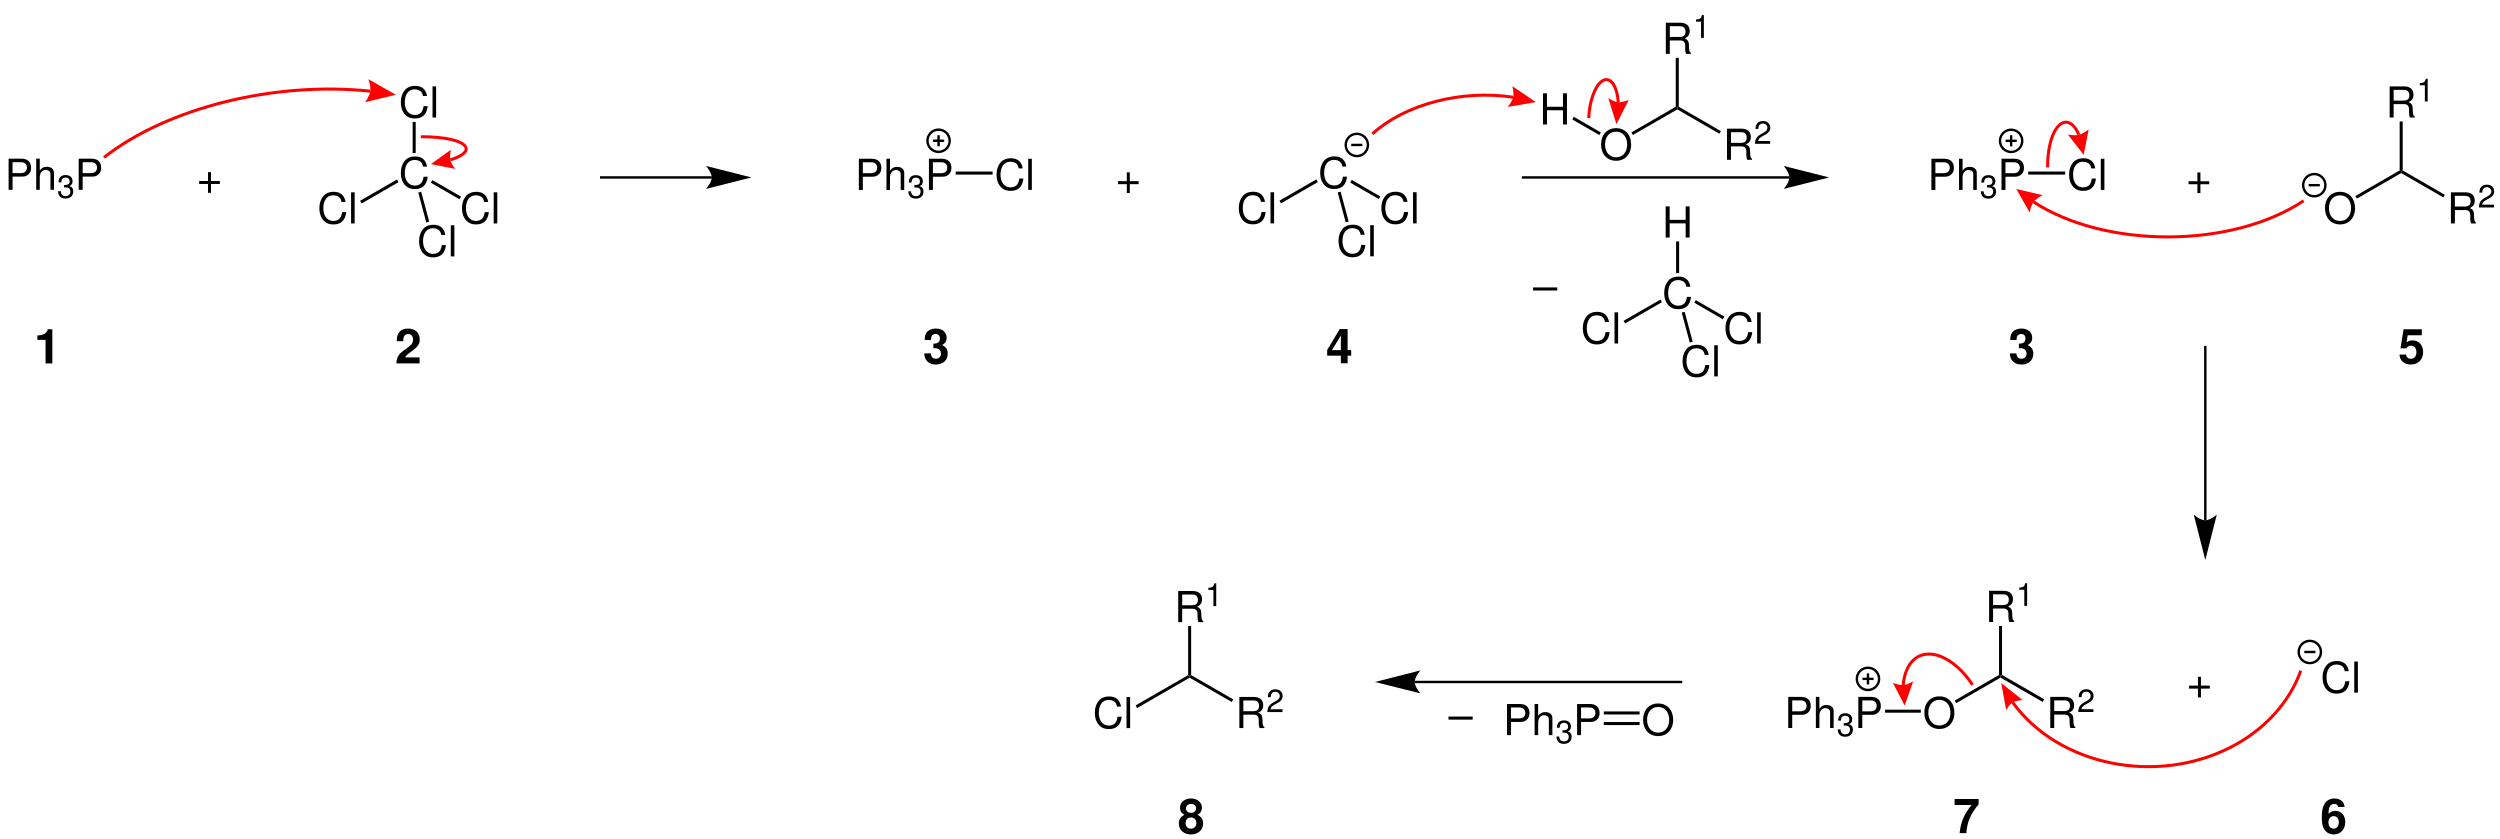 <?xml version="1.0" encoding="UTF-8"?>
<svg width="1404pt" version="1.1" xmlns="http://www.w3.org/2000/svg" height="471pt" viewBox="0 0 1404 471" xmlns:xlink="http://www.w3.org/1999/xlink">
 <defs>
  <clipPath id="Clip0">
   <path d="M0 0 L1404 0 L1404 471 L0 471 L0 0 Z" transform="translate(0, 0)"/>
  </clipPath>
 </defs>
 <g id="Hintergrund">
  <g id="Gruppe1" clip-path="url(#Clip0)">
   <path style="fill:#000000; fill-rule:evenodd;stroke:none;" d="M14.73 5.711 C14.035 1.875 11.828 0 7.988 0 C5.636 0 3.742 0.746 2.445 2.184 C0.863 3.914 0 6.41 0 9.238 C0 12.117 0.886 14.59 2.543 16.293 C3.886 17.684 5.613 18.332 7.894 18.332 C12.164 18.332 14.562 16.031 15.089 11.399 L12.789 11.399 C12.597 12.598 12.355 13.414 11.996 14.11 C11.277 15.551 9.789 16.367 7.918 16.367 C4.437 16.367 2.23 13.582 2.23 9.215 C2.23 4.731 4.343 1.969 7.726 1.969 C9.14 1.969 10.46 2.402 11.179 3.074 C11.828 3.672 12.187 4.418 12.453 5.711 L14.73 5.711 Z" transform="translate(225.103, 87.869)"/>
   <path style="fill:#000000; fill-rule:evenodd;stroke:none;" d="M14.73 5.711 C14.035 1.875 11.828 0 7.988 0 C5.636 0 3.742 0.746 2.445 2.183 C0.863 3.914 0 6.41 0 9.238 C0 12.117 0.886 14.59 2.543 16.293 C3.886 17.683 5.613 18.332 7.894 18.332 C12.164 18.332 14.562 16.031 15.089 11.398 L12.789 11.398 C12.597 12.598 12.355 13.414 11.996 14.109 C11.277 15.551 9.789 16.367 7.918 16.367 C4.437 16.367 2.23 13.582 2.23 9.215 C2.23 4.73 4.343 1.969 7.726 1.969 C9.14 1.969 10.46 2.402 11.179 3.074 C11.828 3.672 12.187 4.418 12.453 5.711 L14.73 5.711 Z" transform="translate(225.103, 48.219)"/>
   <path style="fill:#000000; fill-rule:evenodd;stroke:none;" d="M2.016 0 L0 0 L0 17.492 L2.016 17.492 L2.016 0 Z" transform="translate(242.91, 48.508)"/>
   <path style="fill:#000000; fill-rule:nonzero;stroke:none;" d="M0 0 L1.7 0 L1.7 17.45 L0 17.45 L0 0 Z" transform="translate(231.75, 68.5)"/>
   <path style="fill:#000000; fill-rule:evenodd;stroke:none;" d="M14.73 5.711 C14.035 1.875 11.828 0 7.988 0 C5.636 0 3.742 0.746 2.445 2.183 C0.863 3.914 0 6.41 0 9.238 C0 12.117 0.886 14.59 2.543 16.293 C3.886 17.683 5.613 18.332 7.894 18.332 C12.164 18.332 14.562 16.031 15.089 11.398 L12.789 11.398 C12.597 12.597 12.355 13.414 11.996 14.109 C11.277 15.551 9.789 16.367 7.918 16.367 C4.437 16.367 2.23 13.582 2.23 9.215 C2.23 4.73 4.343 1.969 7.726 1.969 C9.14 1.969 10.46 2.402 11.179 3.074 C11.828 3.672 12.187 4.418 12.453 5.711 L14.73 5.711 Z" transform="translate(179.353, 107.719)"/>
   <path style="fill:#000000; fill-rule:evenodd;stroke:none;" d="M2.016 0 L0 0 L0 17.492 L2.016 17.492 L2.016 0 Z" transform="translate(197.16, 108.008)"/>
   <path style="fill:#000000; fill-rule:nonzero;stroke:none;" d="M0.85 13.45 L0 11.95 L20.7 0 L21.55 1.5 L0.85 13.45 Z" transform="translate(202.25, 100.8)"/>
   <path style="fill:#000000; fill-rule:evenodd;stroke:none;" d="M14.73 5.711 C14.035 1.875 11.828 0 7.988 0 C5.636 0 3.742 0.746 2.445 2.183 C0.863 3.914 0 6.41 0 9.238 C0 12.117 0.886 14.59 2.543 16.293 C3.886 17.683 5.613 18.332 7.894 18.332 C12.164 18.332 14.562 16.031 15.089 11.398 L12.789 11.398 C12.597 12.597 12.355 13.414 11.996 14.109 C11.277 15.551 9.789 16.367 7.918 16.367 C4.437 16.367 2.23 13.582 2.23 9.215 C2.23 4.73 4.343 1.969 7.726 1.969 C9.14 1.969 10.46 2.402 11.179 3.074 C11.828 3.672 12.187 4.418 12.453 5.711 L14.73 5.711 Z" transform="translate(235.353, 126.219)"/>
   <path style="fill:#000000; fill-rule:evenodd;stroke:none;" d="M2.016 0 L0 0 L0 17.492 L2.016 17.492 L2.016 0 Z" transform="translate(253.16, 126.508)"/>
   <path style="fill:#000000; fill-rule:nonzero;stroke:none;" d="M6.15 16.8 L4.5 17.25 L0 0.45 L1.65 0 L6.15 16.8 Z" transform="translate(234.9, 107.7)"/>
   <path style="fill:#000000; fill-rule:evenodd;stroke:none;" d="M14.731 5.711 C14.035 1.875 11.828 0 7.988 0 C5.637 0 3.742 0.746 2.445 2.183 C0.863 3.914 0 6.41 0 9.238 C0 12.117 0.887 14.59 2.543 16.293 C3.887 17.683 5.613 18.332 7.895 18.332 C12.164 18.332 14.563 16.031 15.09 11.398 L12.789 11.398 C12.598 12.597 12.356 13.414 11.996 14.109 C11.277 15.551 9.789 16.367 7.918 16.367 C4.438 16.367 2.231 13.582 2.231 9.215 C2.231 4.73 4.344 1.969 7.727 1.969 C9.141 1.969 10.461 2.402 11.18 3.074 C11.828 3.672 12.188 4.418 12.453 5.711 L14.731 5.711 Z" transform="translate(259.452, 107.719)"/>
   <path style="fill:#000000; fill-rule:evenodd;stroke:none;" d="M2.015 0 L0 0 L0 17.492 L2.015 17.492 L2.015 0 Z" transform="translate(277.26, 108.008)"/>
   <path style="fill:#000000; fill-rule:nonzero;stroke:none;" d="M16.95 9.25 L16.05 10.75 L0 1.45 L0.85 0 L16.95 9.25 Z" transform="translate(241.95, 101.15)"/>
   <path style="fill:#000000; fill-rule:evenodd;stroke:none;" d="M11.613 4.965 L6.648 4.965 L6.648 0 L4.968 0 L4.968 4.965 L0 4.965 L0 6.644 L4.968 6.644 L4.968 11.609 L6.648 11.609 L6.648 6.644 L11.613 6.644 L11.613 4.965 Z" transform="translate(111.85, 96.679)"/>
   <path style="fill:none;stroke:#ff0000; stroke-width:1.701; stroke-linecap:butt; stroke-linejoin:miter; stroke-dasharray:none;" d="M0 42.851 C35.699 14.9 95.8 0 149.55 5.65 " transform="translate(58.4, 45.55)"/>
   <path style="fill:#ff0000; fill-rule:nonzero;stroke:none;" d="M17.3 8.75 L1.85 0 C1.85 0 3.4 3.899 2.95 6.75 C2.55 9.6 0 12.95 0 12.95 L17.3 8.75 L17.3 8.75 " transform="translate(205, 44.45)"/>
   <path style="fill:none;stroke:#ff0000; stroke-width:1.701; stroke-linecap:butt; stroke-linejoin:miter; stroke-dasharray:none;" d="M0 0.05 C6.4 0 12.5 0.55 17.05 1.6 C28.45 4.3 28.25 9.4 16.55 13.05 " transform="translate(236.35, 76.75)"/>
   <path style="fill:#ff0000; fill-rule:nonzero;stroke:none;" d="M0 8.051 L13.65 10.75 C13.65 10.75 11.4 8.051 10.9 5.7 C10.4 3.351 11.25 0 11.25 0 L0 8.051 L0 8.051 " transform="translate(242, 84.1)"/>
   <path style="fill:none;stroke:#000000; stroke-width:1.35; stroke-linecap:butt; stroke-linejoin:miter; stroke-dasharray:none;" d="M62.8 0 L0 0 " transform="translate(336.95, 99.65)"/>
   <path style="fill:#000000; fill-rule:nonzero;stroke:none;" d="M25.5 6.45 L0 0 C0 0 3.2 3.6 3.2 6.45 C3.2 9.25 0 12.9 0 12.9 L25.5 6.45 L25.5 6.45 " transform="translate(396.5, 93.2)"/>
   <path style="fill:#000000; fill-rule:evenodd;stroke:none;" d="M14.731 5.711 C14.036 1.875 11.828 0 7.989 0 C5.637 0 3.743 0.746 2.446 2.184 C0.864 3.914 0 6.41 0 9.238 C0 12.117 0.887 14.59 2.543 16.293 C3.887 17.684 5.614 18.332 7.895 18.332 C12.164 18.332 14.563 16.032 15.09 11.398 L12.789 11.398 C12.598 12.598 12.356 13.414 11.996 14.11 C11.278 15.551 9.789 16.368 7.918 16.368 C4.438 16.368 2.231 13.582 2.231 9.215 C2.231 4.73 4.344 1.969 7.727 1.969 C9.141 1.969 10.461 2.402 11.18 3.074 C11.828 3.672 12.188 4.418 12.453 5.711 L14.731 5.711 Z" transform="translate(741.402, 87.818)"/>
   <path style="fill:#000000; fill-rule:evenodd;stroke:none;" d="M14.731 5.711 C14.035 1.875 11.828 0 7.988 0 C5.637 0 3.742 0.746 2.445 2.184 C0.863 3.914 0 6.41 0 9.238 C0 12.117 0.887 14.59 2.543 16.293 C3.887 17.684 5.613 18.332 7.895 18.332 C12.164 18.332 14.563 16.031 15.09 11.398 L12.789 11.398 C12.598 12.598 12.356 13.414 11.996 14.109 C11.277 15.551 9.789 16.367 7.918 16.367 C4.438 16.367 2.231 13.582 2.231 9.215 C2.231 4.73 4.344 1.969 7.727 1.969 C9.141 1.969 10.461 2.402 11.18 3.074 C11.828 3.672 12.188 4.418 12.453 5.711 L14.731 5.711 Z" transform="translate(695.702, 107.669)"/>
   <path style="fill:#000000; fill-rule:evenodd;stroke:none;" d="M2.015 0 L0 0 L0 17.492 L2.015 17.492 L2.015 0 Z" transform="translate(713.51, 107.958)"/>
   <path style="fill:#000000; fill-rule:nonzero;stroke:none;" d="M0.85 13.45 L0 11.95 L20.7 0 L21.55 1.5 L0.85 13.45 Z" transform="translate(718.55, 100.75)"/>
   <path style="fill:#000000; fill-rule:evenodd;stroke:none;" d="M14.731 5.711 C14.035 1.875 11.828 0 7.988 0 C5.637 0 3.742 0.746 2.445 2.184 C0.863 3.914 0 6.41 0 9.238 C0 12.117 0.887 14.59 2.543 16.293 C3.887 17.684 5.613 18.332 7.895 18.332 C12.164 18.332 14.563 16.031 15.09 11.398 L12.789 11.398 C12.598 12.598 12.356 13.414 11.996 14.109 C11.277 15.551 9.789 16.367 7.918 16.367 C4.438 16.367 2.231 13.582 2.231 9.215 C2.231 4.73 4.344 1.969 7.727 1.969 C9.141 1.969 10.461 2.402 11.18 3.074 C11.828 3.672 12.188 4.418 12.453 5.711 L14.731 5.711 Z" transform="translate(751.702, 126.169)"/>
   <path style="fill:#000000; fill-rule:evenodd;stroke:none;" d="M2.015 0 L0 0 L0 17.492 L2.015 17.492 L2.015 0 Z" transform="translate(769.51, 126.458)"/>
   <path style="fill:#000000; fill-rule:nonzero;stroke:none;" d="M6.15 16.8 L4.5 17.25 L0 0.4 L1.65 0 L6.15 16.8 Z" transform="translate(751.25, 107.65)"/>
   <path style="fill:#000000; fill-rule:evenodd;stroke:none;" d="M14.73 5.711 C14.035 1.875 11.828 0 7.988 0 C5.637 0 3.742 0.746 2.445 2.184 C0.863 3.914 0 6.41 0 9.238 C0 12.117 0.887 14.59 2.543 16.293 C3.887 17.684 5.613 18.332 7.894 18.332 C12.164 18.332 14.562 16.031 15.09 11.398 L12.789 11.398 C12.598 12.598 12.355 13.414 11.996 14.109 C11.277 15.551 9.789 16.367 7.918 16.367 C4.437 16.367 2.23 13.582 2.23 9.215 C2.23 4.73 4.344 1.969 7.727 1.969 C9.141 1.969 10.461 2.402 11.18 3.074 C11.828 3.672 12.187 4.418 12.453 5.711 L14.73 5.711 Z" transform="translate(775.752, 107.669)"/>
   <path style="fill:#000000; fill-rule:evenodd;stroke:none;" d="M2.015 0 L0 0 L0 17.492 L2.015 17.492 L2.015 0 Z" transform="translate(793.56, 107.958)"/>
   <path style="fill:#000000; fill-rule:nonzero;stroke:none;" d="M16.9 9.3 L16.05 10.75 L0 1.5 L0.85 0 L16.9 9.3 Z" transform="translate(758.3, 101.05)"/>
   <path style="fill:#000000; fill-rule:evenodd;stroke:none;" d="M11.613 4.965 L6.648 4.965 L6.648 0 L4.968 0 L4.968 4.965 L0 4.965 L0 6.645 L4.968 6.645 L4.968 11.61 L6.648 11.61 L6.648 6.645 L11.613 6.645 L11.613 4.965 Z" transform="translate(627.85, 96.779)"/>
   <path style="fill:none;stroke:#000000; stroke-width:1.35; stroke-linecap:butt; stroke-linejoin:miter; stroke-dasharray:none;" d="M12.5 6.25 C12.5 9.701 9.701 12.5 6.25 12.5 C2.799 12.5 0 9.701 0 6.25 C0 2.799 2.799 0 6.25 0 C9.701 0 12.5 2.799 12.5 6.25 Z" transform="translate(755.75, 75.15)"/>
   <path style="fill:none;stroke:#000000; stroke-width:1.35; stroke-linecap:butt; stroke-linejoin:miter; stroke-dasharray:none;" d="M0 0 L6.25 0 " transform="translate(758.85, 81.4)"/>
   <path style="fill:none;stroke:#000000; stroke-width:1.35; stroke-linecap:butt; stroke-linejoin:miter; stroke-dasharray:none;" d="M150.25 0 L0 0 " transform="translate(854.7, 99.65)"/>
   <path style="fill:#000000; fill-rule:nonzero;stroke:none;" d="M25.5 6.45 L0 0 C0 0 3.15 3.649 3.15 6.45 C3.15 9.3 0 12.9 0 12.9 L25.5 6.45 L25.5 6.45 " transform="translate(1001.75, 93.2)"/>
   <path style="fill:#000000; fill-rule:nonzero;stroke:none;" d="M0 0 L1.7 0 L1.7 27.5 L0.85 28 L0 27.5 L0 0 Z" transform="translate(941.1, 32.45)"/>
   <path style="fill:#000000; fill-rule:evenodd;stroke:none;" d="M2.231 9.957 L7.992 9.957 C9.981 9.957 10.871 10.918 10.871 13.078 L10.848 14.637 C10.848 15.715 11.039 16.773 11.352 17.492 L14.063 17.492 L14.063 16.941 C13.223 16.363 13.055 15.742 13.004 13.414 C12.981 10.535 12.528 9.672 10.629 8.855 C12.598 7.894 13.391 6.672 13.391 4.68 C13.391 1.656 11.492 0 8.063 0 L0 0 L0 17.492 L2.231 17.492 L2.231 9.957 Z M2.231 7.992 L2.231 1.969 L7.633 1.969 C8.879 1.969 9.598 2.16 10.149 2.641 C10.75 3.144 11.063 3.938 11.063 4.992 C11.063 7.055 10.008 7.992 7.633 7.992 L2.231 7.992 Z" transform="translate(935.53, 12.758)"/>
   <path style="fill:#000000; fill-rule:evenodd;stroke:none;" d="M2.832 3.68 L2.832 12.785 L4.418 12.785 L4.418 0 L3.371 0 C2.812 1.965 2.453 2.234 0 2.543 L0 3.68 L2.832 3.68 Z" transform="translate(952.467, 8.465)"/>
   <path style="fill:#000000; fill-rule:nonzero;stroke:none;" d="M0.85 15.85 L0 14.399 L24.9 0 L25.75 0.5 L25.75 1.5 L0.85 15.85 Z" transform="translate(916.2, 59.95)"/>
   <path style="fill:#000000; fill-rule:evenodd;stroke:none;" d="M8.422 0 C3.41 0 0 3.695 0 9.168 C0 14.637 3.41 18.332 8.449 18.332 C10.559 18.332 12.453 17.683 13.871 16.484 C15.766 14.879 16.895 12.168 16.895 9.312 C16.895 3.672 13.559 0 8.422 0 Z M8.422 1.969 C12.215 1.969 14.66 4.848 14.66 9.262 C14.66 13.488 12.141 16.367 8.449 16.367 C4.727 16.367 2.235 13.488 2.235 9.168 C2.235 4.848 4.727 1.969 8.422 1.969 Z" transform="translate(899.16, 71.969)"/>
   <path style="fill:#000000; fill-rule:nonzero;stroke:none;" d="M0 1.5 L0 0.5 L0.85 0 L24.5 13.7 L23.65 15.149 L0 1.5 Z" transform="translate(941.95, 59.95)"/>
   <path style="fill:#000000; fill-rule:evenodd;stroke:none;" d="M2.23 9.957 L7.992 9.957 C9.98 9.957 10.871 10.918 10.871 13.078 L10.848 14.637 C10.848 15.715 11.039 16.773 11.351 17.492 L14.062 17.492 L14.062 16.941 C13.223 16.363 13.055 15.742 13.004 13.414 C12.98 10.535 12.527 9.672 10.629 8.855 C12.598 7.894 13.39 6.672 13.39 4.68 C13.39 1.656 11.492 0 8.062 0 L0 0 L0 17.492 L2.23 17.492 L2.23 9.957 Z M2.23 7.992 L2.23 1.969 L7.633 1.969 C8.879 1.969 9.598 2.16 10.148 2.641 C10.75 3.144 11.062 3.938 11.062 4.992 C11.062 7.055 10.008 7.992 7.633 7.992 L2.23 7.992 Z" transform="translate(969.881, 72.258)"/>
   <path style="fill:#000000; fill-rule:evenodd;stroke:none;" d="M8.512 11.215 L1.785 11.215 C1.949 10.172 2.523 9.504 4.094 8.582 L5.898 7.609 C7.683 6.637 8.601 5.32 8.601 3.75 C8.601 2.688 8.168 1.695 7.41 1.008 C6.652 0.324 5.715 0 4.508 0 C2.887 0 1.676 0.578 0.972 1.66 C0.523 2.344 0.324 3.137 0.289 4.438 L1.875 4.438 C1.93 3.57 2.039 3.047 2.254 2.633 C2.668 1.855 3.5 1.387 4.453 1.387 C5.898 1.387 6.98 2.414 6.98 3.785 C6.98 4.797 6.383 5.66 5.246 6.312 L3.59 7.25 C0.918 8.766 0.144 9.973 0 12.785 L8.512 12.785 L8.512 11.215 Z" transform="translate(985.591, 67.965)"/>
   <path style="fill:#000000; fill-rule:evenodd;stroke:none;" d="M11.227 9.527 L11.227 17.492 L13.461 17.492 L13.461 0 L11.227 0 L11.227 7.559 L2.23 7.559 L2.23 0 L0 0 L0 17.492 L2.254 17.492 L2.254 9.527 L11.227 9.527 Z" transform="translate(866.542, 52.408)"/>
   <path style="fill:#000000; fill-rule:nonzero;stroke:none;" d="M0 1.5 L0.85 0 L16.05 8.801 L15.2 10.25 L0 1.5 Z" transform="translate(883, 65.6)"/>
   <path style="fill:none;stroke:#ff0000; stroke-width:1.701; stroke-linecap:butt; stroke-linejoin:miter; stroke-dasharray:none;" d="M0 25 C18.45 8.25 50.15 0 79.1 4.399 " transform="translate(770.7, 50.2)"/>
   <path style="fill:#ff0000; fill-rule:nonzero;stroke:none;" d="M15.85 8.949 L2.6 0 C2.6 0 3.7 3.649 3.1 6.199 C2.55 8.75 0 11.649 0 11.649 L15.85 8.949 L15.85 8.949 " transform="translate(846.7, 48.4)"/>
   <path style="fill:none;stroke:#ff0000; stroke-width:1.701; stroke-linecap:butt; stroke-linejoin:miter; stroke-dasharray:none;" d="M0 24 C0.2 15.351 3.3 6.4 7.1 3.5 C11.65 0 15.85 5.2 16.55 15.101 " transform="translate(892.25, 42.3)"/>
   <path style="fill:#ff0000; fill-rule:nonzero;stroke:none;" d="M4.6 14.65 L11.5 1 C11.5 1 8.05 2.5 5.6 2.301 C3.1 2.051 0 0 0 0 L4.6 14.65 L4.6 14.65 " transform="translate(903.2, 55.1)"/>
   <path style="fill:#000000; fill-rule:evenodd;stroke:none;" d="M14.73 5.711 C14.035 1.875 11.828 0 7.988 0 C5.636 0 3.742 0.746 2.445 2.184 C0.863 3.914 0 6.411 0 9.239 C0 12.118 0.886 14.59 2.543 16.293 C3.886 17.684 5.613 18.332 7.894 18.332 C12.164 18.332 14.562 16.032 15.089 11.399 L12.789 11.399 C12.597 12.598 12.355 13.414 11.996 14.11 C11.277 15.551 9.789 16.368 7.918 16.368 C4.437 16.368 2.23 13.582 2.23 9.215 C2.23 4.731 4.343 1.969 7.726 1.969 C9.14 1.969 10.46 2.403 11.179 3.075 C11.828 3.672 12.187 4.418 12.453 5.711 L14.73 5.711 Z" transform="translate(934.603, 155.318)"/>
   <path style="fill:#000000; fill-rule:evenodd;stroke:none;" d="M14.731 5.711 C14.036 1.875 11.828 0 7.989 0 C5.637 0 3.743 0.746 2.446 2.184 C0.864 3.914 0 6.41 0 9.238 C0 12.117 0.887 14.59 2.543 16.293 C3.887 17.684 5.614 18.332 7.895 18.332 C12.164 18.332 14.563 16.031 15.09 11.399 L12.789 11.399 C12.598 12.598 12.356 13.414 11.996 14.11 C11.278 15.551 9.789 16.367 7.918 16.367 C4.438 16.367 2.231 13.582 2.231 9.215 C2.231 4.731 4.344 1.969 7.727 1.969 C9.141 1.969 10.461 2.402 11.18 3.074 C11.828 3.672 12.188 4.418 12.453 5.711 L14.731 5.711 Z" transform="translate(888.902, 175.119)"/>
   <path style="fill:#000000; fill-rule:evenodd;stroke:none;" d="M2.016 0 L0 0 L0 17.492 L2.016 17.492 L2.016 0 Z" transform="translate(906.71, 175.408)"/>
   <path style="fill:#000000; fill-rule:nonzero;stroke:none;" d="M0.85 13.4 L0 11.9 L20.7 0 L21.55 1.45 L0.85 13.4 Z" transform="translate(911.8, 168.25)"/>
   <path style="fill:#000000; fill-rule:evenodd;stroke:none;" d="M14.731 5.711 C14.036 1.875 11.828 0 7.989 0 C5.637 0 3.743 0.746 2.446 2.184 C0.864 3.914 0 6.41 0 9.238 C0 12.117 0.887 14.59 2.543 16.293 C3.887 17.684 5.614 18.332 7.895 18.332 C12.164 18.332 14.563 16.031 15.09 11.399 L12.789 11.399 C12.598 12.598 12.356 13.414 11.996 14.11 C11.278 15.551 9.789 16.367 7.918 16.367 C4.438 16.367 2.231 13.582 2.231 9.215 C2.231 4.731 4.344 1.969 7.727 1.969 C9.141 1.969 10.461 2.402 11.18 3.074 C11.828 3.672 12.188 4.418 12.453 5.711 L14.731 5.711 Z" transform="translate(944.902, 193.619)"/>
   <path style="fill:#000000; fill-rule:evenodd;stroke:none;" d="M2.016 0 L0 0 L0 17.492 L2.016 17.492 L2.016 0 Z" transform="translate(962.71, 193.908)"/>
   <path style="fill:#000000; fill-rule:nonzero;stroke:none;" d="M6.15 16.8 L4.5 17.25 L0 0.45 L1.65 0 L6.15 16.8 Z" transform="translate(944.45, 175.1)"/>
   <path style="fill:#000000; fill-rule:evenodd;stroke:none;" d="M14.73 5.711 C14.035 1.875 11.828 0 7.988 0 C5.637 0 3.742 0.746 2.445 2.184 C0.863 3.914 0 6.41 0 9.238 C0 12.117 0.887 14.59 2.543 16.293 C3.887 17.684 5.613 18.332 7.894 18.332 C12.164 18.332 14.562 16.031 15.09 11.399 L12.789 11.399 C12.598 12.598 12.355 13.414 11.996 14.11 C11.277 15.551 9.789 16.367 7.918 16.367 C4.437 16.367 2.23 13.582 2.23 9.215 C2.23 4.731 4.344 1.969 7.727 1.969 C9.141 1.969 10.461 2.402 11.18 3.074 C11.828 3.672 12.187 4.418 12.453 5.711 L14.73 5.711 Z" transform="translate(969.002, 175.119)"/>
   <path style="fill:#000000; fill-rule:evenodd;stroke:none;" d="M2.015 0 L0 0 L0 17.492 L2.015 17.492 L2.015 0 Z" transform="translate(986.81, 175.408)"/>
   <path style="fill:#000000; fill-rule:nonzero;stroke:none;" d="M16.9 9.25 L16.05 10.75 L0 1.45 L0.85 0 L16.9 9.25 Z" transform="translate(951.5, 168.55)"/>
   <path style="fill:#000000; fill-rule:evenodd;stroke:none;" d="M11.227 9.528 L11.227 17.492 L13.461 17.492 L13.461 0 L11.227 0 L11.227 7.559 L2.231 7.559 L2.231 0 L0 0 L0 17.492 L2.254 17.492 L2.254 9.528 L11.227 9.528 Z" transform="translate(935.442, 115.908)"/>
   <path style="fill:#000000; fill-rule:nonzero;stroke:none;" d="M0 0 L1.7 0 L1.7 17.75 L0 17.75 L0 0 Z" transform="translate(941.3, 135.6)"/>
   <path style="fill:#000000; fill-rule:evenodd;stroke:none;" d="M13.582 0 L0 0 L0 1.727 L13.582 1.727 L13.582 0 Z" transform="translate(860.979, 161.416)"/>
   <path style="fill:#000000; fill-rule:nonzero;stroke:none;" d="M0 0 L1.7 0 L1.7 27.5 L0.85 28 L0 27.5 L0 0 Z" transform="translate(1347.65, 68.2)"/>
   <path style="fill:#000000; fill-rule:evenodd;stroke:none;" d="M2.23 9.957 L7.99 9.957 C9.98 9.957 10.87 10.918 10.87 13.078 L10.85 14.637 C10.85 15.715 11.04 16.773 11.35 17.492 L14.06 17.492 L14.06 16.941 C13.22 16.363 13.05 15.742 13 13.414 C12.98 10.535 12.53 9.672 10.63 8.855 C12.6 7.894 13.39 6.672 13.39 4.68 C13.39 1.656 11.49 0 8.06 0 L0 0 L0 17.492 L2.23 17.492 L2.23 9.957 Z M2.23 7.992 L2.23 1.969 L7.63 1.969 C8.88 1.969 9.6 2.16 10.15 2.641 C10.75 3.144 11.06 3.938 11.06 4.992 C11.06 7.055 10.01 7.992 7.63 7.992 L2.23 7.992 Z" transform="translate(1342.03, 48.508)"/>
   <path style="fill:#000000; fill-rule:evenodd;stroke:none;" d="M2.83 3.68 L2.83 12.785 L4.41 12.785 L4.41 0 L3.37 0 C2.81 1.965 2.45 2.234 0 2.543 L0 3.68 L2.83 3.68 Z" transform="translate(1358.97, 44.215)"/>
   <path style="fill:#000000; fill-rule:nonzero;stroke:none;" d="M0.85 15.85 L0 14.4 L24.9 0 L25.75 0.5 L25.75 1.5 L0.85 15.85 Z" transform="translate(1322.75, 95.7)"/>
   <path style="fill:#000000; fill-rule:evenodd;stroke:none;" d="M8.42 0 C3.41 0 0 3.695 0 9.168 C0 14.636 3.41 18.332 8.45 18.332 C10.56 18.332 12.45 17.683 13.87 16.484 C15.77 14.879 16.89 12.168 16.89 9.312 C16.89 3.672 13.56 0 8.42 0 Z M8.42 1.969 C12.21 1.969 14.66 4.847 14.66 9.261 C14.66 13.488 12.14 16.367 8.45 16.367 C4.73 16.367 2.23 13.488 2.23 9.168 C2.23 4.847 4.73 1.969 8.42 1.969 Z" transform="translate(1305.71, 107.719)"/>
   <path style="fill:#000000; fill-rule:nonzero;stroke:none;" d="M0 1.5 L0 0.5 L0.85 0 L24.5 13.7 L23.65 15.15 L0 1.5 Z" transform="translate(1348.5, 95.7)"/>
   <path style="fill:#000000; fill-rule:evenodd;stroke:none;" d="M2.23 9.957 L7.99 9.957 C9.98 9.957 10.87 10.918 10.87 13.078 L10.85 14.637 C10.85 15.715 11.04 16.773 11.35 17.492 L14.06 17.492 L14.06 16.941 C13.22 16.363 13.06 15.742 13 13.414 C12.98 10.535 12.53 9.672 10.63 8.855 C12.6 7.894 13.39 6.672 13.39 4.68 C13.39 1.656 11.49 0 8.06 0 L0 0 L0 17.492 L2.23 17.492 L2.23 9.957 Z M2.23 7.992 L2.23 1.969 L7.63 1.969 C8.88 1.969 9.6 2.16 10.15 2.64 C10.75 3.144 11.06 3.937 11.06 4.992 C11.06 7.055 10.01 7.992 7.63 7.992 L2.23 7.992 Z" transform="translate(1376.43, 108.008)"/>
   <path style="fill:#000000; fill-rule:evenodd;stroke:none;" d="M8.51 11.215 L1.79 11.215 C1.95 10.172 2.52 9.504 4.09 8.582 L5.9 7.609 C7.68 6.637 8.6 5.32 8.6 3.75 C8.6 2.687 8.17 1.695 7.41 1.008 C6.65 0.324 5.72 0 4.51 0 C2.89 0 1.68 0.578 0.97 1.66 C0.52 2.344 0.32 3.137 0.29 4.437 L1.88 4.437 C1.93 3.57 2.04 3.047 2.25 2.633 C2.67 1.855 3.5 1.387 4.45 1.387 C5.9 1.387 6.98 2.414 6.98 3.785 C6.98 4.797 6.38 5.66 5.25 6.312 L3.59 7.25 C0.92 8.765 0.15 9.973 0 12.785 L8.51 12.785 L8.51 11.215 Z" transform="translate(1392.14, 103.715)"/>
   <path style="fill:#000000; fill-rule:evenodd;stroke:none;" d="M11.61 4.965 L6.65 4.965 L6.65 0 L4.97 0 L4.97 4.965 L0 4.965 L0 6.645 L4.97 6.645 L4.97 11.609 L6.65 11.609 L6.65 6.645 L11.61 6.645 L11.61 4.965 Z" transform="translate(1229.1, 96.829)"/>
   <path style="fill:none;stroke:#000000; stroke-width:1.35; stroke-linecap:butt; stroke-linejoin:miter; stroke-dasharray:none;" d="M12.5 6.25 C12.5 9.701 9.7 12.5 6.25 12.5 C2.8 12.5 0 9.701 0 6.25 C0 2.799 2.8 0 6.25 0 C9.7 0 12.5 2.799 12.5 6.25 Z" transform="translate(1293.45, 97.75)"/>
   <path style="fill:none;stroke:#000000; stroke-width:1.35; stroke-linecap:butt; stroke-linejoin:miter; stroke-dasharray:none;" d="M0 0 L6.25 0 " transform="translate(1296.55, 104)"/>
   <path style="fill:none;stroke:#ff0000; stroke-width:1.701; stroke-linecap:butt; stroke-linejoin:miter; stroke-dasharray:none;" d="M151.65 0 C111.65 26.8 40.55 27.1 0 0.65 " transform="translate(1142.05, 112.75)"/>
   <path style="fill:#ff0000; fill-rule:nonzero;stroke:none;" d="M0 0 L7.5 13.15 C7.5 13.15 8.15 9.4 9.7 7.25 C11.3 5.15 14.75 3.45 14.75 3.45 L0 0 L0 0 " transform="translate(1132.35, 106.15)"/>
   <path style="fill:none;stroke:#ff0000; stroke-width:1.701; stroke-linecap:butt; stroke-linejoin:miter; stroke-dasharray:none;" d="M0.1 27.75 C0 21 1.1 14.2 3.1 9.45 C7.15 0 13.65 0 17.65 9.45 " transform="translate(1149.85, 66.25)"/>
   <path style="fill:#ff0000; fill-rule:nonzero;stroke:none;" d="M8.9 14.3 L11.7 0 C11.7 0 8.8 2.399 6.2 3.05 C3.65 3.699 0 2.899 0 2.899 L8.9 14.3 L8.9 14.3 " transform="translate(1161.3, 72.65)"/>
   <path style="fill:none;stroke:#000000; stroke-width:1.35; stroke-linecap:butt; stroke-linejoin:miter; stroke-dasharray:none;" d="M0 98 L0 0 " transform="translate(1238.5, 194.25)"/>
   <path style="fill:#000000; fill-rule:nonzero;stroke:none;" d="M6.5 25.5 L12.95 0 C12.95 0 9.3 3.2 6.5 3.2 C3.65 3.2 0 0 0 0 L6.5 25.5 L6.5 25.5 " transform="translate(1232, 289)"/>
   <path style="fill:#000000; fill-rule:evenodd;stroke:none;" d="M11.61 4.965 L6.65 4.965 L6.65 0 L4.97 0 L4.97 4.965 L0 4.965 L0 6.645 L4.97 6.645 L4.97 11.609 L6.65 11.609 L6.65 6.645 L11.61 6.645 L11.61 4.965 Z" transform="translate(1229.4, 380.079)"/>
   <path style="fill:#000000; fill-rule:evenodd;stroke:none;" d="M14.73 5.711 C14.04 1.875 11.83 0 7.99 0 C5.64 0 3.74 0.746 2.45 2.183 C0.87 3.914 0 6.41 0 9.238 C0 12.117 0.89 14.59 2.55 16.293 C3.89 17.683 5.62 18.332 7.9 18.332 C12.17 18.332 14.57 16.031 15.09 11.398 L12.79 11.398 C12.6 12.597 12.36 13.414 12 14.109 C11.28 15.551 9.79 16.367 7.92 16.367 C4.44 16.367 2.23 13.582 2.23 9.215 C2.23 4.73 4.35 1.969 7.73 1.969 C9.14 1.969 10.46 2.402 11.18 3.074 C11.83 3.672 12.19 4.418 12.46 5.711 L14.73 5.711 Z" transform="translate(1304.35, 371.219)"/>
   <path style="fill:#000000; fill-rule:evenodd;stroke:none;" d="M2.02 0 L0 0 L0 17.492 L2.02 17.492 L2.02 0 Z" transform="translate(1322.16, 371.508)"/>
   <path style="fill:none;stroke:#000000; stroke-width:1.35; stroke-linecap:butt; stroke-linejoin:miter; stroke-dasharray:none;" d="M12.5 6.25 C12.5 9.702 9.7 12.5 6.25 12.5 C2.8 12.5 0 9.702 0 6.25 C0 2.799 2.8 0 6.25 0 C9.7 0 12.5 2.799 12.5 6.25 Z" transform="translate(1290.95, 359.9)"/>
   <path style="fill:none;stroke:#000000; stroke-width:1.35; stroke-linecap:butt; stroke-linejoin:miter; stroke-dasharray:none;" d="M0 0 L6.25 0 " transform="translate(1294.1, 366.15)"/>
   <path style="fill:none;stroke:#ff0000; stroke-width:1.701; stroke-linecap:butt; stroke-linejoin:miter; stroke-dasharray:none;" d="M161.75 0 C155.55 17.65 141.35 33.25 122.7 42.85 C80.65 64.55 25.7 53.35 0 17.85 " transform="translate(1130.35, 376.65)"/>
   <path style="fill:#ff0000; fill-rule:nonzero;stroke:none;" d="M0 0 L2.75 15.2 C2.75 15.2 4.45 12.1 6.45 10.9 C8.5 9.65 12.05 9.6 12.05 9.6 L0 0 L0 0 " transform="translate(1123.9, 383.6)"/>
   <path style="fill:none;stroke:#ff0000; stroke-width:1.701; stroke-linecap:butt; stroke-linejoin:miter; stroke-dasharray:none;" d="M0 22.2 C0.45 16.75 2.15 12.15 4.85 9.1 C12.95 0 28.25 5.85 38.95 22.15 " transform="translate(1068.85, 362.5)"/>
   <path style="fill:#ff0000; fill-rule:nonzero;stroke:none;" d="M6.6 13.6 L11.4 0 C11.4 0 8.3 1.9 5.8 2.05 C3.3 2.25 0 0.85 0 0.85 L6.6 13.6 L6.6 13.6 " transform="translate(1063.05, 382.65)"/>
   <path style="fill:#000000; fill-rule:evenodd;stroke:none;" d="M2.231 9.957 L7.992 9.957 C9.981 9.957 10.871 10.918 10.871 13.078 L10.848 14.637 C10.848 15.715 11.039 16.774 11.352 17.492 L14.063 17.492 L14.063 16.942 C13.223 16.363 13.055 15.742 13.004 13.414 C12.981 10.535 12.528 9.672 10.629 8.856 C12.598 7.895 13.391 6.672 13.391 4.68 C13.391 1.656 11.492 0 8.063 0 L0 0 L0 17.492 L2.231 17.492 L2.231 9.957 Z M2.231 7.992 L2.231 1.969 L7.633 1.969 C8.879 1.969 9.598 2.16 10.149 2.641 C10.75 3.145 11.063 3.938 11.063 4.992 C11.063 7.055 10.008 7.992 7.633 7.992 L2.231 7.992 Z" transform="translate(696.03, 391.408)"/>
   <path style="fill:#000000; fill-rule:evenodd;stroke:none;" d="M8.512 11.215 L1.785 11.215 C1.949 10.172 2.524 9.504 4.094 8.582 L5.899 7.61 C7.684 6.637 8.602 5.321 8.602 3.75 C8.602 2.688 8.168 1.696 7.41 1.008 C6.653 0.324 5.715 0 4.508 0 C2.887 0 1.676 0.578 0.973 1.66 C0.524 2.344 0.324 3.137 0.289 4.438 L1.875 4.438 C1.93 3.571 2.039 3.047 2.254 2.633 C2.668 1.856 3.5 1.387 4.453 1.387 C5.899 1.387 6.981 2.414 6.981 3.785 C6.981 4.797 6.383 5.66 5.246 6.313 L3.59 7.25 C0.918 8.766 0.145 9.973 0 12.785 L8.512 12.785 L8.512 11.215 Z" transform="translate(711.74, 387.115)"/>
   <path style="fill:#000000; fill-rule:nonzero;stroke:none;" d="M24.5 13.65 L23.65 15.1 L0 1.45 L0 0.45 L0.85 0 L24.5 13.65 Z" transform="translate(668.1, 379.15)"/>
   <path style="fill:#000000; fill-rule:evenodd;stroke:none;" d="M2.23 9.957 L7.992 9.957 C9.98 9.957 10.871 10.918 10.871 13.078 L10.847 14.637 C10.847 15.715 11.039 16.774 11.351 17.492 L14.062 17.492 L14.062 16.942 C13.222 16.363 13.054 15.742 13.004 13.414 C12.98 10.535 12.527 9.672 10.629 8.856 C12.597 7.895 13.39 6.672 13.39 4.68 C13.39 1.656 11.492 0 8.062 0 L0 0 L0 17.492 L2.23 17.492 L2.23 9.957 Z M2.23 7.992 L2.23 1.969 L7.632 1.969 C8.879 1.969 9.597 2.16 10.148 2.641 C10.75 3.145 11.062 3.938 11.062 4.992 C11.062 7.055 10.007 7.992 7.632 7.992 L2.23 7.992 Z" transform="translate(661.681, 331.908)"/>
   <path style="fill:#000000; fill-rule:evenodd;stroke:none;" d="M2.832 3.68 L2.832 12.785 L4.418 12.785 L4.418 0 L3.371 0 C2.813 1.965 2.453 2.235 0 2.543 L0 3.68 L2.832 3.68 Z" transform="translate(678.617, 327.615)"/>
   <path style="fill:#000000; fill-rule:nonzero;stroke:none;" d="M0 0 L1.7 0 L1.7 27.55 L0.85 28 L0 27.55 L0 0 Z" transform="translate(667.25, 351.6)"/>
   <path style="fill:#000000; fill-rule:evenodd;stroke:none;" d="M14.73 5.711 C14.035 1.875 11.828 0 7.988 0 C5.636 0 3.742 0.746 2.445 2.184 C0.863 3.914 0 6.41 0 9.238 C0 12.117 0.886 14.59 2.543 16.293 C3.886 17.684 5.613 18.332 7.894 18.332 C12.164 18.332 14.562 16.031 15.089 11.399 L12.789 11.399 C12.597 12.598 12.355 13.414 11.996 14.11 C11.277 15.551 9.789 16.367 7.918 16.367 C4.437 16.367 2.23 13.582 2.23 9.215 C2.23 4.731 4.343 1.969 7.726 1.969 C9.14 1.969 10.46 2.402 11.179 3.074 C11.828 3.672 12.187 4.418 12.453 5.711 L14.73 5.711 Z" transform="translate(614.853, 391.119)"/>
   <path style="fill:#000000; fill-rule:evenodd;stroke:none;" d="M2.016 0 L0 0 L0 17.492 L2.016 17.492 L2.016 0 Z" transform="translate(632.66, 391.408)"/>
   <path style="fill:#000000; fill-rule:nonzero;stroke:none;" d="M0.85 18.5 L0 17 L29.5 0 L30.35 0.45 L30.35 1.45 L0.85 18.5 Z" transform="translate(637.75, 379.15)"/>
   <path style="fill:#000000; fill-rule:evenodd;stroke:none;" d="M2.23 10.078 L7.727 10.078 C9.094 10.078 10.172 9.672 11.109 8.832 C12.164 7.871 12.621 6.742 12.621 5.137 C12.621 1.848 10.676 0 7.223 0 L0 0 L0 17.493 L2.23 17.493 L2.23 10.078 Z M2.23 8.109 L2.23 1.969 L6.887 1.969 C9.02 1.969 10.293 3.121 10.293 5.039 C10.293 6.957 9.02 8.109 6.887 8.109 L2.23 8.109 Z" transform="translate(4.834, 89.107)"/>
   <path style="fill:#000000; fill-rule:evenodd;stroke:none;" d="M0 0 L0 17.493 L1.992 17.493 L1.992 10.559 C1.992 7.992 3.336 6.312 5.398 6.312 C6.047 6.312 6.695 6.527 7.176 6.887 C7.75 7.293 7.988 7.895 7.988 8.781 L7.988 17.493 L9.98 17.493 L9.98 7.992 C9.98 5.879 8.469 4.559 6.023 4.559 C4.246 4.559 3.168 5.113 1.992 6.649 L1.992 0 L0 0 Z" transform="translate(20.338, 89.107)"/>
   <path style="fill:#000000; fill-rule:evenodd;stroke:none;" d="M3.406 6.926 L3.605 6.926 L4.273 6.907 C6.023 6.907 6.922 7.699 6.922 9.235 C6.922 10.835 5.934 11.793 4.273 11.793 C2.543 11.793 1.695 10.925 1.586 9.07 L0 9.07 C0.07 10.098 0.25 10.765 0.559 11.344 C1.207 12.57 2.469 13.2 4.219 13.2 C6.851 13.2 8.547 11.633 8.547 9.214 C8.547 7.59 7.914 6.691 6.383 6.168 C7.574 5.699 8.168 4.796 8.168 3.515 C8.168 1.316 6.707 0 4.273 0 C1.695 0 0.324 1.406 0.27 4.128 L1.855 4.128 C1.875 3.356 1.945 2.921 2.144 2.523 C2.504 1.821 3.301 1.387 4.289 1.387 C5.699 1.387 6.547 2.219 6.547 3.571 C6.547 4.473 6.219 5.011 5.516 5.301 C5.086 5.481 4.523 5.554 3.406 5.571 L3.406 6.926 Z" transform="translate(32.58, 98.314)"/>
   <path style="fill:#000000; fill-rule:evenodd;stroke:none;" d="M2.23 10.078 L7.726 10.078 C9.094 10.078 10.172 9.672 11.109 8.832 C12.164 7.871 12.621 6.742 12.621 5.137 C12.621 1.848 10.676 0 7.223 0 L0 0 L0 17.493 L2.23 17.493 L2.23 10.078 Z M2.23 8.109 L2.23 1.969 L6.887 1.969 C9.02 1.969 10.293 3.121 10.293 5.039 C10.293 6.957 9.02 8.109 6.887 8.109 L2.23 8.109 Z" transform="translate(44.193, 89.107)"/>
   <path style="fill:#000000; fill-rule:evenodd;stroke:none;" d="M2.23 10.078 L7.727 10.078 C9.094 10.078 10.172 9.672 11.109 8.832 C12.164 7.871 12.621 6.742 12.621 5.137 C12.621 1.848 10.676 0 7.223 0 L0 0 L0 17.492 L2.23 17.492 L2.23 10.078 Z M2.23 8.109 L2.23 1.969 L6.887 1.969 C9.02 1.969 10.293 3.121 10.293 5.039 C10.293 6.957 9.02 8.109 6.887 8.109 L2.23 8.109 Z" transform="translate(482.334, 89.158)"/>
   <path style="fill:#000000; fill-rule:evenodd;stroke:none;" d="M0 0 L0 17.492 L1.992 17.492 L1.992 10.559 C1.992 7.992 3.336 6.312 5.398 6.312 C6.047 6.312 6.695 6.527 7.176 6.887 C7.75 7.293 7.988 7.894 7.988 8.781 L7.988 17.492 L9.98 17.492 L9.98 7.992 C9.98 5.879 8.469 4.559 6.023 4.559 C4.246 4.559 3.168 5.113 1.992 6.648 L1.992 0 L0 0 Z" transform="translate(497.838, 89.158)"/>
   <path style="fill:#000000; fill-rule:evenodd;stroke:none;" d="M3.406 6.926 L3.606 6.926 L4.274 6.906 C6.024 6.906 6.922 7.699 6.922 9.235 C6.922 10.836 5.934 11.793 4.274 11.793 C2.543 11.793 1.695 10.926 1.586 9.071 L0 9.071 C0.07 10.098 0.25 10.766 0.559 11.344 C1.207 12.571 2.469 13.199 4.219 13.199 C6.852 13.199 8.547 11.633 8.547 9.215 C8.547 7.59 7.914 6.692 6.383 6.168 C7.574 5.699 8.168 4.797 8.168 3.516 C8.168 1.316 6.707 0 4.274 0 C1.695 0 0.324 1.406 0.27 4.129 L1.856 4.129 C1.875 3.356 1.945 2.922 2.145 2.524 C2.504 1.821 3.301 1.387 4.289 1.387 C5.699 1.387 6.547 2.219 6.547 3.571 C6.547 4.473 6.219 5.012 5.516 5.301 C5.086 5.481 4.524 5.555 3.406 5.571 L3.406 6.926 Z" transform="translate(510.08, 98.365)"/>
   <path style="fill:#000000; fill-rule:evenodd;stroke:none;" d="M2.231 10.078 L7.727 10.078 C9.094 10.078 10.172 9.672 11.11 8.832 C12.164 7.871 12.621 6.742 12.621 5.137 C12.621 1.848 10.676 0 7.223 0 L0 0 L0 17.492 L2.231 17.492 L2.231 10.078 Z M2.231 8.109 L2.231 1.969 L6.887 1.969 C9.02 1.969 10.293 3.121 10.293 5.039 C10.293 6.957 9.02 8.109 6.887 8.109 L2.231 8.109 Z" transform="translate(521.693, 89.158)"/>
   <path style="fill:#000000; fill-rule:evenodd;stroke:none;" d="M14.731 5.711 C14.036 1.875 11.828 0 7.989 0 C5.637 0 3.743 0.746 2.446 2.184 C0.864 3.914 0 6.41 0 9.238 C0 12.117 0.887 14.59 2.543 16.293 C3.887 17.684 5.614 18.332 7.895 18.332 C12.164 18.332 14.563 16.031 15.09 11.399 L12.789 11.399 C12.598 12.598 12.356 13.414 11.996 14.11 C11.278 15.551 9.789 16.367 7.918 16.367 C4.438 16.367 2.231 13.582 2.231 9.215 C2.231 4.731 4.344 1.969 7.727 1.969 C9.141 1.969 10.461 2.402 11.18 3.074 C11.828 3.672 12.188 4.418 12.453 5.711 L14.731 5.711 Z" transform="translate(559.652, 88.869)"/>
   <path style="fill:#000000; fill-rule:evenodd;stroke:none;" d="M2.016 0 L0 0 L0 17.492 L2.016 17.492 L2.016 0 Z" transform="translate(577.46, 89.158)"/>
   <path style="fill:#000000; fill-rule:nonzero;stroke:none;" d="M20.75 0 L20.75 1.7 L0 1.7 L0 0 L20.75 0 Z" transform="translate(536.7, 96.35)"/>
   <path style="fill:none;stroke:#000000; stroke-width:1.35; stroke-linecap:butt; stroke-linejoin:miter; stroke-dasharray:none;" d="M12.5 6.25 C12.5 9.701 9.701 12.5 6.25 12.5 C2.798 12.5 0 9.701 0 6.25 C0 2.799 2.798 0 6.25 0 C9.701 0 12.5 2.799 12.5 6.25 Z" transform="translate(520.85, 72.8)"/>
   <path style="fill:none;stroke:#000000; stroke-width:1.35; stroke-linecap:butt; stroke-linejoin:miter; stroke-dasharray:none;" d="M0 0 L6.25 0 " transform="translate(524, 79.05)"/>
   <path style="fill:none;stroke:#000000; stroke-width:1.35; stroke-linecap:butt; stroke-linejoin:miter; stroke-dasharray:none;" d="M0 0 L0 6.2 " transform="translate(527.1, 75.95)"/>
   <path style="fill:#000000; fill-rule:evenodd;stroke:none;" d="M2.23 10.078 L7.73 10.078 C9.1 10.078 10.18 9.672 11.11 8.832 C12.17 7.871 12.62 6.742 12.62 5.137 C12.62 1.848 10.68 0 7.23 0 L0 0 L0 17.492 L2.23 17.492 L2.23 10.078 Z M2.23 8.109 L2.23 1.969 L6.89 1.969 C9.02 1.969 10.3 3.121 10.3 5.039 C10.3 6.957 9.02 8.109 6.89 8.109 L2.23 8.109 Z" transform="translate(1084.68, 89.158)"/>
   <path style="fill:#000000; fill-rule:evenodd;stroke:none;" d="M0 0 L0 17.492 L1.99 17.492 L1.99 10.559 C1.99 7.992 3.33 6.312 5.4 6.312 C6.04 6.312 6.69 6.527 7.17 6.887 C7.75 7.293 7.99 7.894 7.99 8.781 L7.99 17.492 L9.98 17.492 L9.98 7.992 C9.98 5.879 8.47 4.559 6.02 4.559 C4.24 4.559 3.17 5.113 1.99 6.648 L1.99 0 L0 0 Z" transform="translate(1100.19, 89.158)"/>
   <path style="fill:#000000; fill-rule:evenodd;stroke:none;" d="M3.41 6.926 L3.61 6.926 L4.27 6.906 C6.02 6.906 6.92 7.699 6.92 9.235 C6.92 10.836 5.93 11.793 4.27 11.793 C2.54 11.793 1.7 10.926 1.59 9.071 L0 9.071 C0.07 10.098 0.25 10.766 0.56 11.344 C1.21 12.571 2.47 13.199 4.22 13.199 C6.85 13.199 8.55 11.633 8.55 9.215 C8.55 7.59 7.91 6.692 6.38 6.168 C7.57 5.699 8.17 4.797 8.17 3.516 C8.17 1.316 6.71 0 4.27 0 C1.7 0 0.32 1.406 0.27 4.129 L1.86 4.129 C1.87 3.356 1.95 2.922 2.14 2.524 C2.5 1.821 3.3 1.387 4.29 1.387 C5.7 1.387 6.55 2.219 6.55 3.571 C6.55 4.473 6.22 5.012 5.52 5.301 C5.09 5.481 4.52 5.555 3.41 5.571 L3.41 6.926 Z" transform="translate(1112.43, 98.365)"/>
   <path style="fill:#000000; fill-rule:evenodd;stroke:none;" d="M2.23 10.078 L7.73 10.078 C9.1 10.078 10.17 9.672 11.11 8.832 C12.17 7.871 12.62 6.742 12.62 5.137 C12.62 1.848 10.68 0 7.23 0 L0 0 L0 17.492 L2.23 17.492 L2.23 10.078 Z M2.23 8.109 L2.23 1.969 L6.89 1.969 C9.02 1.969 10.3 3.121 10.3 5.039 C10.3 6.957 9.02 8.109 6.89 8.109 L2.23 8.109 Z" transform="translate(1124.04, 89.158)"/>
   <path style="fill:#000000; fill-rule:evenodd;stroke:none;" d="M14.73 5.711 C14.04 1.875 11.83 0 7.99 0 C5.64 0 3.74 0.746 2.45 2.184 C0.87 3.914 0 6.41 0 9.238 C0 12.117 0.89 14.59 2.54 16.293 C3.89 17.684 5.62 18.332 7.9 18.332 C12.17 18.332 14.56 16.031 15.09 11.399 L12.79 11.399 C12.6 12.598 12.36 13.414 12 14.11 C11.28 15.551 9.79 16.367 7.92 16.367 C4.44 16.367 2.23 13.582 2.23 9.215 C2.23 4.731 4.35 1.969 7.73 1.969 C9.14 1.969 10.46 2.402 11.18 3.074 C11.83 3.672 12.19 4.418 12.46 5.711 L14.73 5.711 Z" transform="translate(1162, 88.869)"/>
   <path style="fill:#000000; fill-rule:evenodd;stroke:none;" d="M2.02 0 L0 0 L0 17.492 L2.02 17.492 L2.02 0 Z" transform="translate(1179.81, 89.158)"/>
   <path style="fill:#000000; fill-rule:nonzero;stroke:none;" d="M20.75 0 L20.75 1.7 L0 1.7 L0 0 L20.75 0 Z" transform="translate(1139.05, 96.35)"/>
   <path style="fill:none;stroke:#000000; stroke-width:1.35; stroke-linecap:butt; stroke-linejoin:miter; stroke-dasharray:none;" d="M12.5 6.25 C12.5 9.701 9.7 12.5 6.25 12.5 C2.8 12.5 0 9.701 0 6.25 C0 2.799 2.8 0 6.25 0 C9.7 0 12.5 2.799 12.5 6.25 Z" transform="translate(1123.2, 72.85)"/>
   <path style="fill:none;stroke:#000000; stroke-width:1.35; stroke-linecap:butt; stroke-linejoin:miter; stroke-dasharray:none;" d="M0 0 L6.25 0 " transform="translate(1126.35, 79.1)"/>
   <path style="fill:none;stroke:#000000; stroke-width:1.35; stroke-linecap:butt; stroke-linejoin:miter; stroke-dasharray:none;" d="M0 0 L0 6.25 " transform="translate(1129.45, 75.95)"/>
   <path style="fill:#000000; fill-rule:evenodd;stroke:none;" d="M2.23 10.079 L7.73 10.079 C9.1 10.079 10.18 9.672 11.11 8.832 C12.17 7.872 12.62 6.743 12.62 5.137 C12.62 1.848 10.68 0 7.23 0 L0 0 L0 17.493 L2.23 17.493 L2.23 10.079 Z M2.23 8.11 L2.23 1.969 L6.89 1.969 C9.02 1.969 10.3 3.122 10.3 5.039 C10.3 6.957 9.02 8.11 6.89 8.11 L2.23 8.11 Z" transform="translate(1004.28, 391.357)"/>
   <path style="fill:#000000; fill-rule:evenodd;stroke:none;" d="M0 0 L0 17.493 L1.99 17.493 L1.99 10.559 C1.99 7.993 3.33 6.313 5.4 6.313 C6.04 6.313 6.69 6.528 7.17 6.887 C7.75 7.293 7.99 7.895 7.99 8.782 L7.99 17.493 L9.98 17.493 L9.98 7.993 C9.98 5.879 8.47 4.559 6.02 4.559 C4.24 4.559 3.17 5.114 1.99 6.649 L1.99 0 L0 0 Z" transform="translate(1019.79, 391.357)"/>
   <path style="fill:#000000; fill-rule:evenodd;stroke:none;" d="M3.41 6.926 L3.6 6.926 L4.27 6.907 C6.02 6.907 6.92 7.7 6.92 9.235 C6.92 10.836 5.93 11.793 4.27 11.793 C2.54 11.793 1.69 10.926 1.59 9.071 L0 9.071 C0.07 10.098 0.25 10.766 0.56 11.344 C1.21 12.571 2.47 13.2 4.22 13.2 C6.85 13.2 8.55 11.633 8.55 9.215 C8.55 7.59 7.91 6.692 6.38 6.168 C7.57 5.7 8.17 4.797 8.17 3.516 C8.17 1.317 6.71 0 4.27 0 C1.69 0 0.32 1.407 0.27 4.129 L1.85 4.129 C1.87 3.356 1.94 2.922 2.14 2.524 C2.5 1.821 3.3 1.387 4.29 1.387 C5.7 1.387 6.55 2.219 6.55 3.571 C6.55 4.473 6.22 5.012 5.51 5.301 C5.09 5.481 4.52 5.555 3.41 5.571 L3.41 6.926 Z" transform="translate(1032.03, 400.564)"/>
   <path style="fill:#000000; fill-rule:evenodd;stroke:none;" d="M2.23 10.079 L7.73 10.079 C9.1 10.079 10.17 9.672 11.11 8.832 C12.17 7.872 12.62 6.743 12.62 5.137 C12.62 1.848 10.68 0 7.23 0 L0 0 L0 17.493 L2.23 17.493 L2.23 10.079 Z M2.23 8.11 L2.23 1.969 L6.89 1.969 C9.02 1.969 10.3 3.122 10.3 5.039 C10.3 6.957 9.02 8.11 6.89 8.11 L2.23 8.11 Z" transform="translate(1043.64, 391.357)"/>
   <path style="fill:#000000; fill-rule:evenodd;stroke:none;" d="M8.42 0 C3.41 0 0 3.696 0 9.168 C0 14.637 3.41 18.332 8.45 18.332 C10.56 18.332 12.45 17.684 13.87 16.485 C15.77 14.879 16.89 12.168 16.89 9.313 C16.89 3.672 13.56 0 8.42 0 Z M8.42 1.969 C12.21 1.969 14.66 4.848 14.66 9.262 C14.66 13.489 12.14 16.368 8.45 16.368 C4.73 16.368 2.23 13.489 2.23 9.168 C2.23 4.848 4.73 1.969 8.42 1.969 Z" transform="translate(1080.71, 391.068)"/>
   <path style="fill:#000000; fill-rule:nonzero;stroke:none;" d="M20.1 0 L20.1 1.7 L0 1.7 L0 0 L20.1 0 Z" transform="translate(1058.65, 398.55)"/>
   <path style="fill:none;stroke:#000000; stroke-width:1.35; stroke-linecap:butt; stroke-linejoin:miter; stroke-dasharray:none;" d="M12.5 6.25 C12.5 9.701 9.7 12.5 6.25 12.5 C2.8 12.5 0 9.701 0 6.25 C0 2.799 2.8 0 6.25 0 C9.7 0 12.5 2.799 12.5 6.25 Z" transform="translate(1042.8, 375)"/>
   <path style="fill:none;stroke:#000000; stroke-width:1.35; stroke-linecap:butt; stroke-linejoin:miter; stroke-dasharray:none;" d="M0 0 L6.25 0 " transform="translate(1045.95, 381.25)"/>
   <path style="fill:none;stroke:#000000; stroke-width:1.35; stroke-linecap:butt; stroke-linejoin:miter; stroke-dasharray:none;" d="M0 0 L0 6.25 " transform="translate(1049.05, 378.15)"/>
   <path style="fill:#000000; fill-rule:nonzero;stroke:none;" d="M24.9 0 L25.75 0.5 L25.75 1.5 L0.85 15.85 L0 14.4 L24.9 0 Z" transform="translate(1097.75, 379.05)"/>
   <path style="fill:#000000; fill-rule:evenodd;stroke:none;" d="M2.23 9.957 L7.99 9.957 C9.98 9.957 10.87 10.918 10.87 13.078 L10.85 14.636 C10.85 15.714 11.04 16.773 11.35 17.492 L14.06 17.492 L14.06 16.941 C13.22 16.363 13.05 15.742 13 13.414 C12.98 10.535 12.53 9.671 10.63 8.855 C12.6 7.894 13.39 6.671 13.39 4.679 C13.39 1.656 11.49 0 8.06 0 L0 0 L0 17.492 L2.23 17.492 L2.23 9.957 Z M2.23 7.992 L2.23 1.968 L7.63 1.968 C8.88 1.968 9.6 2.16 10.15 2.64 C10.75 3.144 11.06 3.937 11.06 4.992 C11.06 7.054 10.01 7.992 7.63 7.992 L2.23 7.992 Z" transform="translate(1117.08, 331.808)"/>
   <path style="fill:#000000; fill-rule:evenodd;stroke:none;" d="M2.83 3.679 L2.83 12.785 L4.41 12.785 L4.41 0 L3.37 0 C2.81 1.964 2.45 2.234 0 2.543 L0 3.679 L2.83 3.679 Z" transform="translate(1134.02, 327.515)"/>
   <path style="fill:#000000; fill-rule:nonzero;stroke:none;" d="M0 0 L1.7 0 L1.7 27.5 L0.85 28 L0 27.5 L0 0 Z" transform="translate(1122.65, 351.55)"/>
   <path style="fill:#000000; fill-rule:evenodd;stroke:none;" d="M2.23 9.957 L7.99 9.957 C9.98 9.957 10.87 10.918 10.87 13.079 L10.85 14.637 C10.85 15.715 11.04 16.774 11.35 17.493 L14.06 17.493 L14.06 16.942 C13.22 16.364 13.06 15.743 13 13.414 C12.98 10.536 12.53 9.672 10.63 8.856 C12.6 7.895 13.39 6.672 13.39 4.68 C13.39 1.657 11.49 0 8.06 0 L0 0 L0 17.493 L2.23 17.493 L2.23 9.957 Z M2.23 7.993 L2.23 1.969 L7.63 1.969 C8.88 1.969 9.6 2.161 10.15 2.641 C10.75 3.145 11.06 3.938 11.06 4.993 C11.06 7.055 10.01 7.993 7.63 7.993 L2.23 7.993 Z" transform="translate(1151.43, 391.357)"/>
   <path style="fill:#000000; fill-rule:evenodd;stroke:none;" d="M8.51 11.215 L1.79 11.215 C1.95 10.172 2.52 9.504 4.09 8.582 L5.9 7.61 C7.68 6.637 8.6 5.321 8.6 3.75 C8.6 2.688 8.17 1.696 7.41 1.008 C6.65 0.325 5.72 0 4.51 0 C2.89 0 1.68 0.579 0.97 1.661 C0.52 2.344 0.32 3.137 0.29 4.438 L1.88 4.438 C1.93 3.571 2.04 3.047 2.25 2.633 C2.67 1.856 3.5 1.387 4.45 1.387 C5.9 1.387 6.98 2.415 6.98 3.786 C6.98 4.797 6.38 5.661 5.25 6.313 L3.59 7.25 C0.92 8.766 0.15 9.973 0 12.786 L8.51 12.786 L8.51 11.215 Z" transform="translate(1167.14, 387.064)"/>
   <path style="fill:#000000; fill-rule:nonzero;stroke:none;" d="M24.5 13.65 L23.65 15.15 L0 1.5 L0 0.5 L0.85 0 L24.5 13.65 Z" transform="translate(1123.5, 379.05)"/>
   <path style="fill:#000000; fill-rule:evenodd;stroke:none;" d="M2.23 10.079 L7.727 10.079 C9.094 10.079 10.172 9.672 11.109 8.832 C12.164 7.872 12.621 6.743 12.621 5.137 C12.621 1.848 10.676 0 7.223 0 L0 0 L0 17.493 L2.23 17.493 L2.23 10.079 Z M2.23 8.11 L2.23 1.969 L6.887 1.969 C9.02 1.969 10.293 3.122 10.293 5.039 C10.293 6.957 9.02 8.11 6.887 8.11 L2.23 8.11 Z" transform="translate(846.334, 395.357)"/>
   <path style="fill:#000000; fill-rule:evenodd;stroke:none;" d="M0 0 L0 17.493 L1.992 17.493 L1.992 10.559 C1.992 7.993 3.336 6.313 5.398 6.313 C6.047 6.313 6.695 6.528 7.176 6.887 C7.75 7.293 7.988 7.895 7.988 8.782 L7.988 17.493 L9.98 17.493 L9.98 7.993 C9.98 5.879 8.469 4.559 6.023 4.559 C4.246 4.559 3.168 5.114 1.992 6.649 L1.992 0 L0 0 Z" transform="translate(861.838, 395.357)"/>
   <path style="fill:#000000; fill-rule:evenodd;stroke:none;" d="M3.406 6.926 L3.606 6.926 L4.274 6.907 C6.024 6.907 6.922 7.7 6.922 9.235 C6.922 10.836 5.934 11.793 4.274 11.793 C2.543 11.793 1.695 10.926 1.586 9.071 L0 9.071 C0.07 10.098 0.25 10.766 0.559 11.344 C1.207 12.571 2.469 13.2 4.219 13.2 C6.852 13.2 8.547 11.633 8.547 9.215 C8.547 7.59 7.914 6.692 6.383 6.168 C7.574 5.7 8.168 4.797 8.168 3.516 C8.168 1.317 6.707 0 4.274 0 C1.695 0 0.324 1.407 0.27 4.129 L1.856 4.129 C1.875 3.356 1.945 2.922 2.145 2.524 C2.504 1.821 3.301 1.387 4.289 1.387 C5.699 1.387 6.547 2.219 6.547 3.571 C6.547 4.473 6.219 5.012 5.516 5.301 C5.086 5.481 4.524 5.555 3.406 5.571 L3.406 6.926 Z" transform="translate(874.08, 404.564)"/>
   <path style="fill:#000000; fill-rule:evenodd;stroke:none;" d="M2.231 10.079 L7.727 10.079 C9.094 10.079 10.172 9.672 11.11 8.832 C12.164 7.872 12.621 6.743 12.621 5.137 C12.621 1.848 10.676 0 7.223 0 L0 0 L0 17.493 L2.231 17.493 L2.231 10.079 Z M2.231 8.11 L2.231 1.969 L6.887 1.969 C9.02 1.969 10.293 3.122 10.293 5.039 C10.293 6.957 9.02 8.11 6.887 8.11 L2.231 8.11 Z" transform="translate(885.693, 395.357)"/>
   <path style="fill:#000000; fill-rule:evenodd;stroke:none;" d="M8.422 0 C3.41 0 0 3.696 0 9.168 C0 14.637 3.41 18.332 8.449 18.332 C10.558 18.332 12.453 17.684 13.871 16.485 C15.765 14.879 16.894 12.168 16.894 9.313 C16.894 3.672 13.558 0 8.422 0 Z M8.422 1.969 C12.215 1.969 14.66 4.848 14.66 9.262 C14.66 13.489 12.14 16.368 8.449 16.368 C4.726 16.368 2.234 13.489 2.234 9.168 C2.234 4.848 4.726 1.969 8.422 1.969 Z" transform="translate(922.76, 395.068)"/>
   <path style="fill:#000000; fill-rule:nonzero;stroke:none;" d="M20.1 0 L20.1 1.7 L0 1.7 L0 0 L20.1 0 Z" transform="translate(900.7, 399.55)"/>
   <path style="fill:#000000; fill-rule:nonzero;stroke:none;" d="M20.1 0 L20.1 1.7 L0 1.7 L0 0 L20.1 0 Z" transform="translate(900.7, 405.5)"/>
   <path style="fill:none;stroke:#000000; stroke-width:1.35; stroke-linecap:butt; stroke-linejoin:miter; stroke-dasharray:none;" d="M0 0 L150.3 0 " transform="translate(794.45, 383)"/>
   <path style="fill:#000000; fill-rule:nonzero;stroke:none;" d="M0 6.5 L25.5 12.9 C25.5 12.9 22.3 9.3 22.3 6.5 C22.3 3.65 25.5 0 25.5 0 L0 6.5 L0 6.5 " transform="translate(772.2, 376.5)"/>
   <path style="fill:#000000; fill-rule:evenodd;stroke:none;" d="M13.582 0 L0 0 L0 1.727 L13.582 1.727 L13.582 0 Z" transform="translate(813.479, 402.416)"/>
   <path style="fill:#000000; fill-rule:evenodd;stroke:none;" d="M13.039 16.203 L4.922 16.203 C5.41 15.175 6.004 14.636 8.817 12.578 C12.145 10.144 13.117 8.683 13.117 6.086 C13.117 2.382 10.575 0 6.547 0 C2.571 0 0.242 2.355 0.242 6.414 C0.242 6.574 0.242 6.793 0.27 7.09 L3.895 7.09 L3.895 6.465 C3.895 4.328 4.895 3.086 6.625 3.086 C8.305 3.086 9.332 4.25 9.332 6.168 C9.332 8.277 8.657 9.117 4.434 12.121 C1.188 14.34 0.188 16.043 0 19.586 L13.039 19.586 L13.039 16.203 Z" transform="translate(222.612, 184.514)"/>
   <path style="fill:#000000; fill-rule:evenodd;stroke:none;" d="M4.598 5.953 L4.598 19.18 L8.387 19.18 L8.387 0 L5.871 0 C5.274 2.273 3.301 3.437 0 3.437 L0 5.953 L4.598 5.953 Z" transform="translate(20.99, 184.92)"/>
   <path style="fill:#000000; fill-rule:evenodd;stroke:none;" d="M5.086 11.011 C6.41 11.011 6.652 11.039 7.305 11.199 C8.574 11.55 9.387 12.66 9.387 14.066 C9.387 15.746 8.195 16.961 6.547 16.961 C4.762 16.961 3.785 15.933 3.68 13.961 L0 13.961 C0.027 17.8 2.543 20.207 6.465 20.207 C10.551 20.207 13.172 17.8 13.172 14.066 C13.172 11.824 12.199 10.363 10.035 9.308 C11.82 8.199 12.551 6.98 12.551 5.222 C12.551 2.031 10.172 0 6.465 0 C4.273 0 2.434 0.757 1.352 2.164 C0.594 3.113 0.242 4.41 0.242 6.113 L0.242 6.441 L3.758 6.441 C3.785 5.41 3.867 4.898 4.059 4.41 C4.41 3.57 5.273 3.058 6.383 3.058 C7.898 3.058 8.762 3.976 8.762 5.574 C8.762 7.496 7.656 8.468 5.41 8.468 L5.086 8.468 L5.086 11.011 Z" transform="translate(519.085, 184.514)"/>
   <path style="fill:#000000; fill-rule:evenodd;stroke:none;" d="M13.472 11.797 L11.468 11.797 L11.468 0 L7.007 0 L0 11.743 L0 14.934 L7.683 14.934 L7.683 19.18 L11.468 19.18 L11.468 14.934 L13.472 14.934 L13.472 11.797 Z M7.683 11.797 L2.679 11.797 L7.683 3.598 L7.683 11.797 Z" transform="translate(745.349, 184.82)"/>
   <path style="fill:#000000; fill-rule:evenodd;stroke:none;" d="M5.08 11.011 C6.41 11.011 6.65 11.039 7.3 11.199 C8.57 11.55 9.38 12.66 9.38 14.066 C9.38 15.746 8.19 16.961 6.54 16.961 C4.76 16.961 3.78 15.933 3.68 13.961 L0 13.961 C0.02 17.8 2.54 20.207 6.46 20.207 C10.55 20.207 13.17 17.8 13.17 14.066 C13.17 11.824 12.19 10.363 10.03 9.308 C11.82 8.199 12.55 6.98 12.55 5.222 C12.55 2.031 10.17 0 6.46 0 C4.27 0 2.43 0.757 1.35 2.164 C0.59 3.113 0.24 4.41 0.24 6.113 L0.24 6.441 L3.75 6.441 C3.78 5.41 3.86 4.898 4.05 4.41 C4.41 3.57 5.27 3.058 6.38 3.058 C7.89 3.058 8.76 3.976 8.76 5.574 C8.76 7.496 7.65 8.468 5.41 8.468 L5.08 8.468 L5.08 11.011 Z" transform="translate(1128.74, 184.514)"/>
   <path style="fill:#000000; fill-rule:evenodd;stroke:none;" d="M12.5 0 L2.25 0 L0.54 10.687 L3.95 10.687 C4.36 9.738 5.22 9.226 6.38 9.226 C8.3 9.226 9.47 10.605 9.47 12.93 C9.47 15.176 8.28 16.555 6.38 16.555 C4.73 16.555 3.81 15.719 3.73 14.176 L0 14.176 C0.05 17.531 2.6 19.801 6.33 19.801 C10.44 19.801 13.25 16.988 13.25 12.851 C13.25 8.926 10.82 6.223 7.28 6.223 C6 6.223 5.06 6.547 3.95 7.387 L4.57 3.383 L12.5 3.383 L12.5 0 Z" transform="translate(1347.58, 184.92)"/>
   <path style="fill:#000000; fill-rule:evenodd;stroke:none;" d="M13.49 0 L0 0 L0 3.383 L9.54 3.383 C8.38 4.625 6.08 8.117 5.32 9.793 C4 12.578 3.32 15.093 2.81 19.179 L6.62 19.179 C6.97 13.121 8.95 8.468 13.49 2.976 L13.49 0 Z" transform="translate(1097.69, 448.721)"/>
   <path style="fill:#000000; fill-rule:evenodd;stroke:none;" d="M12.84 4.762 C12.65 3.52 12.41 2.895 11.92 2.191 C10.92 0.813 9.16 0 7.08 0 C4.7 0 2.75 1.055 1.59 2.977 C0.45 4.844 0 6.981 0 10.469 C0 13.77 0.4 15.824 1.38 17.367 C2.49 19.152 4.49 20.207 6.76 20.207 C10.57 20.207 13.17 17.34 13.17 13.176 C13.17 9.496 10.9 6.953 7.59 6.953 C6.03 6.953 4.97 7.414 3.78 8.656 C3.86 6.629 3.86 6.629 4.02 5.816 C4.38 4.086 5.46 3.059 6.97 3.059 C8.19 3.059 8.84 3.547 9.33 4.762 L12.84 4.762 Z M6.68 9.93 C8.43 9.93 9.57 11.309 9.57 13.418 C9.57 15.473 8.33 16.961 6.65 16.961 C4.92 16.961 3.73 15.527 3.73 13.5 C3.73 11.391 4.92 9.93 6.68 9.93 Z" transform="translate(1303.92, 448.414)"/>
   <path style="fill:#000000; fill-rule:evenodd;stroke:none;" d="M10.469 9.145 C11.117 8.793 11.418 8.606 11.715 8.332 C12.5 7.602 12.957 6.441 12.957 5.195 C12.957 2.191 10.363 0 6.816 0 C3.246 0 0.652 2.191 0.652 5.223 C0.652 7.063 1.406 8.227 3.141 9.145 C0.922 10.336 0 11.797 0 14.066 C0 17.691 2.789 20.207 6.816 20.207 C10.82 20.207 13.609 17.691 13.609 14.066 C13.609 11.797 12.687 10.336 10.469 9.145 Z M6.844 3.059 C8.523 3.059 9.684 4.086 9.684 5.574 C9.684 7.035 8.496 8.09 6.844 8.09 C5.168 8.09 3.977 7.035 3.977 5.547 C3.977 4.086 5.141 3.059 6.844 3.059 Z M6.789 10.66 C8.656 10.66 9.82 11.902 9.82 13.906 C9.82 15.746 8.629 16.961 6.789 16.961 C4.953 16.961 3.789 15.746 3.789 13.852 C3.789 11.902 4.98 10.66 6.789 10.66 Z" transform="translate(662.044, 448.414)"/>
  </g>
 </g>
</svg>
